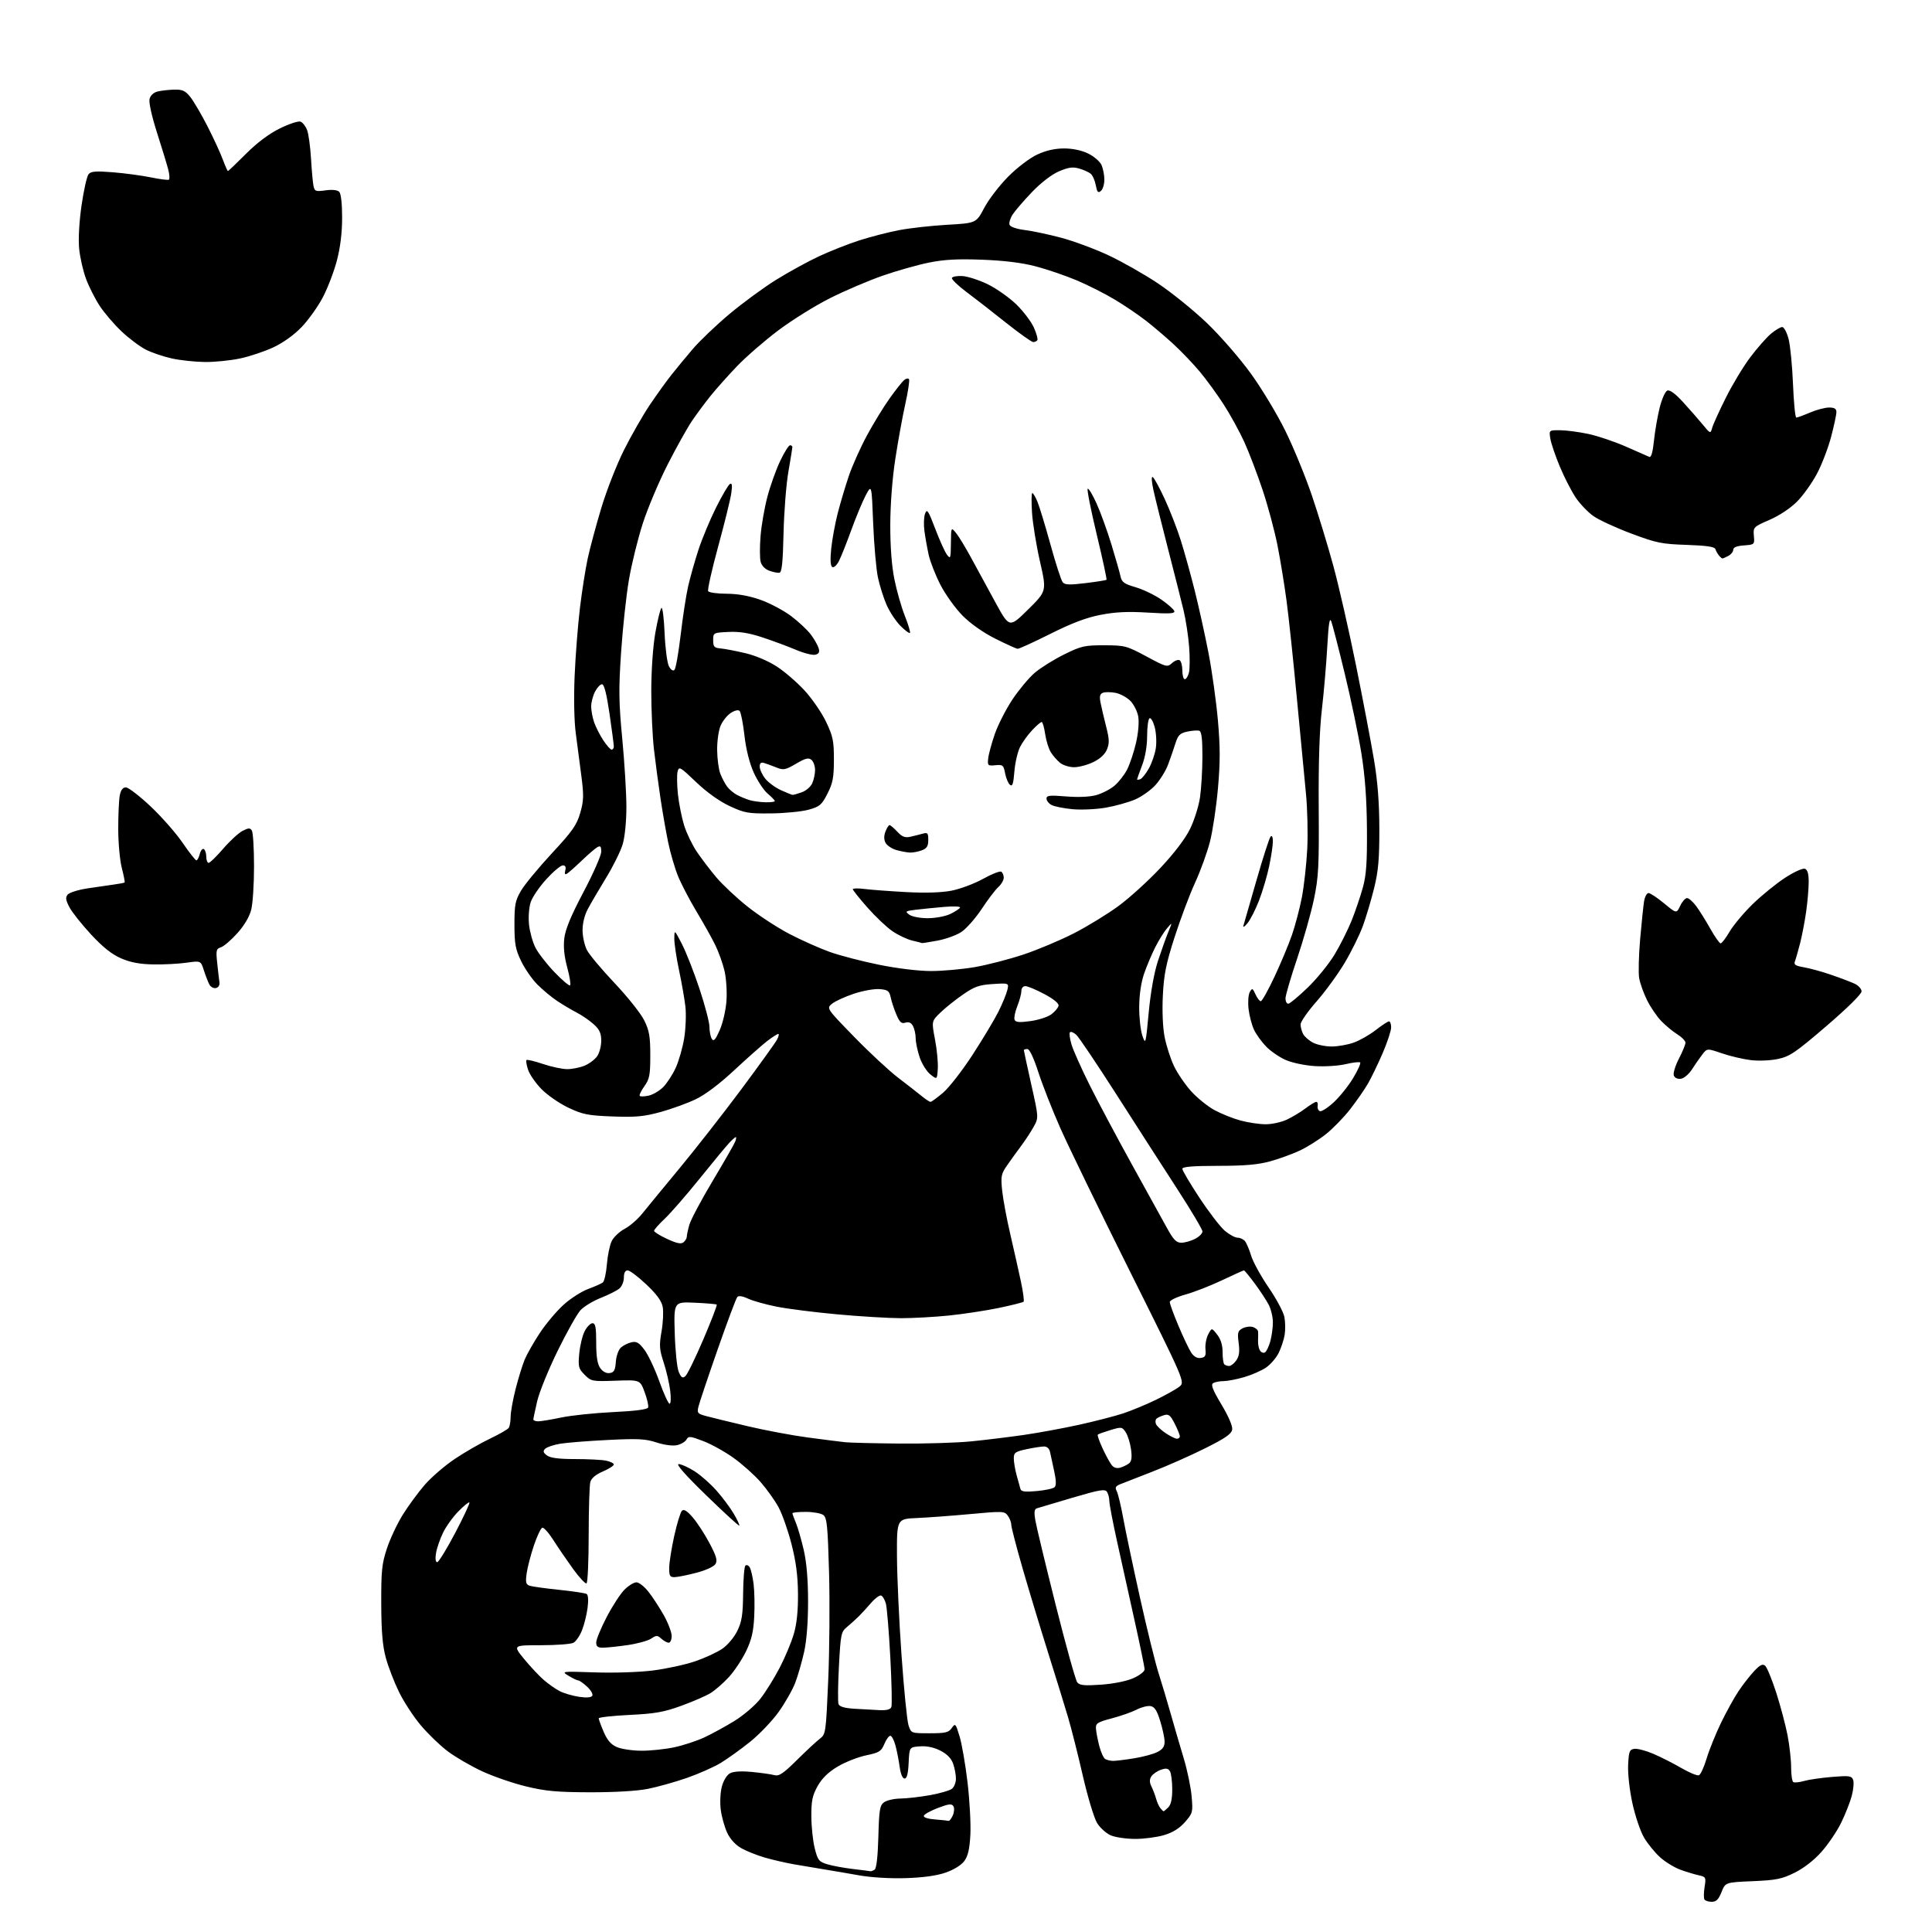 <?xml version="1.0" encoding="UTF-8" standalone="no"?>
<svg 
  version="1.1" 
  xmlns="http://www.w3.org/2000/svg" 
  xmlns:xlink="http://www.w3.org/1999/xlink" 
  xmlns:svg="http://www.w3.org/2000/svg"
  xmlns:rdf="http://www.w3.org/1999/02/22-rdf-syntax-ns#"
  xmlns:cc="http://creativecommons.org/ns#"
  xmlns:dc="http://purl.org/dc/elements/1.1/"
  viewBox="0 0 768 768"
  width="768"
  height="768"
>
<style>svg {background-color: white; }</style>"
<path stroke="none" fill="black" fill-rule="evenodd" d="M680.45,756.00C679.17,756.00 677.86,755.58 677.54,755.06C677.22,754.54 677.25,752.32 677.60,750.11C678.21,746.30 678.09,746.07 675.37,745.48C673.79,745.14 670.52,744.15 668.10,743.29C665.67,742.42 661.99,740.18 659.90,738.29C657.82,736.41 654.94,732.87 653.51,730.43C652.08,727.99 650.01,721.87 648.91,716.83C647.77,711.59 647.04,705.08 647.21,701.59C647.47,696.21 647.75,695.46 649.68,695.19C650.87,695.02 654.25,695.90 657.18,697.15C660.10,698.39 665.11,700.93 668.31,702.79C671.51,704.65 674.67,705.96 675.34,705.70C676.00,705.44 677.39,702.45 678.40,699.05C679.42,695.65 682.00,689.27 684.12,684.87C686.25,680.48 689.40,674.77 691.14,672.19C692.87,669.61 695.65,666.05 697.32,664.27C699.63,661.82 700.66,661.31 701.66,662.14C702.39,662.74 704.37,667.56 706.08,672.86C707.78,678.16 709.81,685.80 710.59,689.84C711.36,693.87 712.00,699.58 712.00,702.53C712.00,705.47 712.39,708.12 712.86,708.41C713.33,708.70 715.23,708.51 717.09,707.98C718.94,707.44 723.94,706.72 728.21,706.36C735.09,705.79 736.03,705.92 736.64,707.51C737.02,708.50 736.78,711.38 736.10,713.90C735.43,716.43 733.51,721.27 731.85,724.65C730.19,728.03 726.67,733.22 724.03,736.18C721.05,739.52 717.00,742.66 713.36,744.45C708.29,746.95 706.05,747.40 696.69,747.80C685.88,748.26 685.88,748.26 684.33,752.13C683.15,755.07 682.23,756.00 680.45,756.00zM360.00,746.59C353.81,746.78 346.21,746.32 341.50,745.48C337.10,744.70 330.80,743.62 327.50,743.09C324.20,742.55 318.85,741.65 315.61,741.09C312.36,740.52 307.19,739.33 304.11,738.44C301.02,737.55 296.81,735.88 294.75,734.73C292.38,733.40 290.29,731.13 289.08,728.57C288.03,726.33 286.87,722.20 286.51,719.39C286.14,716.50 286.33,712.48 286.96,710.15C287.60,707.76 288.96,705.55 290.21,704.89C291.58,704.16 294.71,703.97 298.92,704.38C302.54,704.73 306.54,705.29 307.80,705.64C309.68,706.15 311.32,705.06 316.80,699.63C320.49,695.98 324.58,692.17 325.90,691.17C328.25,689.38 328.32,688.84 329.23,667.92C329.74,656.14 329.89,636.83 329.56,625.00C329.04,606.55 328.72,603.32 327.29,602.25C326.37,601.56 323.23,601.00 320.31,601.00C317.39,601.00 315.00,601.24 315.00,601.53C315.00,601.82 315.62,603.56 316.39,605.38C317.15,607.20 318.54,612.03 319.49,616.10C320.63,621.04 321.21,627.81 321.22,636.50C321.23,644.76 320.66,652.11 319.66,656.64C318.78,660.57 317.20,666.08 316.14,668.87C315.08,671.66 312.12,676.88 309.56,680.47C307.00,684.06 301.89,689.41 298.20,692.38C294.52,695.34 289.25,699.12 286.50,700.79C283.75,702.45 277.68,705.14 273.00,706.77C268.32,708.39 261.35,710.35 257.50,711.11C253.21,711.96 244.30,712.48 234.50,712.46C221.27,712.42 216.85,712.01 209.00,710.10C203.78,708.83 195.90,706.10 191.50,704.04C187.10,701.99 181.03,698.45 178.00,696.18C174.97,693.91 170.15,689.26 167.29,685.86C164.42,682.46 160.51,676.49 158.61,672.59C156.70,668.69 154.34,662.58 153.37,659.00C152.07,654.20 151.59,648.57 151.55,637.50C151.51,624.39 151.79,621.62 153.82,615.50C155.10,611.65 157.92,605.65 160.09,602.16C162.26,598.67 166.17,593.35 168.77,590.32C171.37,587.30 176.77,582.64 180.78,579.95C184.78,577.27 191.08,573.64 194.78,571.89C198.47,570.13 201.83,568.20 202.23,567.60C202.64,566.99 202.98,565.00 202.98,563.17C202.99,561.33 203.89,556.35 204.97,552.10C206.06,547.85 207.68,542.60 208.58,540.43C209.48,538.27 212.20,533.49 214.64,529.81C217.08,526.13 221.32,521.10 224.07,518.63C226.81,516.16 231.18,513.36 233.78,512.40C236.38,511.44 239.00,510.28 239.61,509.82C240.23,509.36 240.96,506.13 241.24,502.64C241.52,499.16 242.37,495.00 243.14,493.40C243.90,491.81 246.21,489.60 248.28,488.50C250.35,487.40 253.48,484.70 255.24,482.50C257.00,480.30 263.67,472.20 270.05,464.50C276.43,456.80 287.52,442.62 294.69,433.00C301.85,423.38 308.24,414.49 308.89,413.25C309.54,412.01 309.76,411.00 309.38,411.00C309.00,411.00 307.07,412.23 305.09,413.74C303.12,415.24 297.24,420.44 292.03,425.29C286.02,430.89 280.36,435.16 276.52,436.99C273.19,438.58 266.90,440.86 262.53,442.06C255.93,443.86 252.70,444.16 243.50,443.81C233.73,443.44 231.67,443.03 225.96,440.34C222.41,438.66 217.60,435.34 215.27,432.96C212.94,430.59 210.53,427.12 209.92,425.25C209.30,423.39 209.02,421.65 209.28,421.38C209.55,421.12 212.50,421.82 215.85,422.95C219.20,424.08 223.54,425.00 225.50,425.00C227.46,425.00 230.57,424.37 232.40,423.61C234.24,422.84 236.47,421.16 237.37,419.88C238.27,418.60 239.00,415.83 239.00,413.72C239.00,410.75 238.34,409.28 236.05,407.19C234.42,405.71 231.39,403.62 229.30,402.54C227.21,401.46 223.68,399.36 221.45,397.88C219.23,396.40 215.69,393.45 213.59,391.34C211.49,389.23 208.58,385.02 207.13,382.00C204.89,377.32 204.50,375.16 204.50,367.50C204.50,359.55 204.81,357.98 207.16,354.00C208.63,351.52 214.14,344.86 219.40,339.18C227.50,330.46 229.24,327.99 230.63,323.22C232.04,318.36 232.11,316.30 231.11,308.53C230.48,303.57 229.47,295.90 228.88,291.50C228.24,286.76 228.05,277.52 228.42,268.80C228.76,260.72 229.71,248.57 230.52,241.80C231.33,235.04 232.73,226.14 233.62,222.02C234.51,217.91 236.93,208.89 239.01,201.98C241.08,195.07 245.13,184.71 248.01,178.96C250.89,173.21 255.47,165.20 258.17,161.16C260.88,157.13 264.77,151.70 266.83,149.10C268.89,146.49 272.80,141.76 275.53,138.57C278.27,135.39 284.77,129.19 290.00,124.80C295.23,120.42 303.55,114.32 308.50,111.24C313.45,108.17 321.10,103.97 325.50,101.91C329.90,99.85 337.12,97.00 341.55,95.57C345.97,94.15 353.10,92.31 357.39,91.49C361.68,90.67 370.33,89.70 376.62,89.35C388.05,88.69 388.05,88.69 391.27,82.60C393.05,79.24 397.34,73.66 400.80,70.18C404.37,66.60 409.35,62.81 412.30,61.44C415.78,59.82 419.30,59.02 422.93,59.01C426.36,59.00 429.91,59.75 432.53,61.01C434.82,62.12 437.21,64.17 437.85,65.56C438.48,66.95 439.00,69.59 439.00,71.42C439.00,73.26 438.38,75.27 437.62,75.90C436.50,76.83 436.11,76.40 435.59,73.63C435.24,71.74 434.33,69.69 433.57,69.06C432.81,68.43 430.74,67.50 428.96,66.99C426.43,66.26 424.69,66.51 420.93,68.12C418.02,69.38 413.82,72.61 410.24,76.34C407.00,79.73 403.55,83.73 402.56,85.24C401.58,86.75 401.02,88.61 401.31,89.37C401.62,90.18 404.13,91.04 407.42,91.45C410.49,91.83 417.02,93.22 421.94,94.54C426.86,95.85 435.26,98.98 440.62,101.48C445.97,103.98 454.80,108.99 460.24,112.61C465.67,116.23 474.43,123.31 479.69,128.33C485.02,133.43 492.79,142.36 497.23,148.49C501.62,154.55 507.84,164.90 511.06,171.50C514.29,178.10 518.99,189.57 521.51,197.00C524.03,204.43 527.87,217.03 530.04,225.00C532.21,232.97 536.26,250.75 539.04,264.50C541.81,278.25 545.03,295.12 546.18,302.00C547.65,310.72 548.29,319.04 548.31,329.50C548.33,341.43 547.91,346.24 546.25,353.00C545.09,357.68 543.09,364.43 541.79,368.01C540.49,371.59 537.23,378.20 534.55,382.71C531.87,387.22 526.82,394.15 523.34,398.11C519.85,402.07 517.00,406.17 517.00,407.22C517.00,408.27 517.46,410.00 518.03,411.06C518.60,412.11 520.37,413.66 521.98,414.49C523.59,415.32 526.89,416.00 529.32,416.00C531.76,416.00 535.70,415.31 538.08,414.47C540.47,413.63 544.42,411.38 546.87,409.47C549.32,407.56 551.70,406.00 552.16,406.00C552.62,406.00 553.00,407.09 553.00,408.41C553.00,409.74 551.48,414.35 549.62,418.66C547.76,422.97 545.14,428.39 543.81,430.70C542.48,433.02 539.30,437.60 536.75,440.89C534.19,444.18 529.83,448.67 527.05,450.86C524.28,453.06 519.65,455.97 516.76,457.33C513.86,458.70 508.57,460.63 505.00,461.62C500.15,462.97 494.89,463.43 484.25,463.44C474.01,463.46 470.00,463.79 470.00,464.63C470.00,465.28 473.07,470.47 476.83,476.17C480.59,481.87 485.12,487.77 486.91,489.27C488.69,490.77 490.96,492.00 491.95,492.00C492.94,492.00 494.26,492.61 494.88,493.36C495.50,494.11 496.61,496.71 497.35,499.15C498.08,501.60 501.21,507.28 504.29,511.79C507.38,516.29 510.21,521.59 510.57,523.55C510.94,525.51 510.99,528.69 510.67,530.62C510.36,532.55 509.29,535.78 508.30,537.80C507.31,539.82 505.00,542.47 503.18,543.69C501.35,544.91 497.45,546.60 494.52,547.45C491.59,548.30 487.91,549.01 486.35,549.02C484.78,549.02 482.92,549.40 482.22,549.84C481.26,550.45 482.09,552.55 485.54,558.31C488.30,562.90 490.02,566.87 489.82,568.23C489.57,570.00 487.20,571.65 479.00,575.75C473.23,578.64 463.77,582.82 458.00,585.04C452.23,587.27 446.48,589.51 445.23,590.03C443.45,590.77 443.17,591.35 443.91,592.74C444.43,593.71 445.60,598.55 446.50,603.50C447.40,608.45 450.39,622.62 453.14,635.00C455.89,647.38 459.21,660.88 460.52,665.00C461.84,669.12 464.05,676.55 465.45,681.50C466.85,686.45 469.15,694.33 470.56,699.00C471.97,703.67 473.38,710.46 473.69,714.07C474.24,720.40 474.14,720.77 471.04,724.31C468.84,726.81 466.19,728.46 462.72,729.49C459.93,730.32 454.78,731.00 451.29,731.00C447.79,731.00 443.44,730.38 441.62,729.61C439.80,728.85 437.33,726.65 436.13,724.71C434.93,722.77 432.38,714.34 430.44,705.89C428.51,697.48 425.86,686.97 424.54,682.55C423.23,678.12 419.68,666.62 416.65,657.00C413.62,647.38 409.08,632.39 406.57,623.70C404.06,615.02 402.00,607.12 402.00,606.15C402.00,605.18 401.38,603.53 400.62,602.50C399.31,600.70 398.60,600.67 385.87,601.85C378.52,602.53 368.90,603.25 364.50,603.44C356.50,603.78 356.50,603.78 356.56,618.64C356.60,626.81 357.41,644.52 358.37,658.00C359.32,671.48 360.56,683.96 361.13,685.75C362.16,689.00 362.16,689.00 369.52,689.00C375.85,689.00 377.09,688.71 378.34,686.92C379.74,684.93 379.88,685.08 381.43,690.17C382.33,693.10 383.76,701.35 384.61,708.50C385.45,715.65 385.96,725.01 385.74,729.29C385.43,735.04 384.80,737.80 383.33,739.79C382.13,741.42 379.17,743.25 375.92,744.38C372.33,745.63 366.96,746.37 360.00,746.59zM346.00,743.84C346.27,743.91 347.02,743.64 347.66,743.23C348.41,742.76 348.94,738.09 349.16,730.16C349.46,719.34 349.74,717.66 351.44,716.42C352.51,715.64 355.43,714.98 357.94,714.95C360.45,714.92 365.74,714.31 369.71,713.60C373.67,712.89 377.61,711.74 378.46,711.03C379.31,710.33 380.00,708.53 380.00,707.03C380.00,705.53 379.50,702.87 378.89,701.11C378.14,698.97 376.48,697.27 373.82,695.91C371.24,694.59 368.41,694.00 365.68,694.20C361.50,694.50 361.50,694.50 361.20,700.75C361.00,705.10 360.50,707.00 359.59,707.00C358.78,707.00 358.03,705.21 357.63,702.35C357.28,699.80 356.53,695.97 355.96,693.85C355.39,691.73 354.47,690.00 353.91,690.00C353.35,690.00 352.28,691.48 351.53,693.28C350.31,696.20 349.50,696.70 344.29,697.78C341.07,698.45 335.98,700.45 332.98,702.24C329.22,704.49 326.76,706.89 325.02,710.00C322.94,713.71 322.50,715.82 322.52,722.00C322.54,726.12 323.14,731.85 323.87,734.73C325.06,739.46 325.53,740.06 328.84,741.07C330.86,741.68 335.43,742.53 339.00,742.95C342.57,743.37 345.73,743.77 346.00,743.84zM377.09,723.82C377.41,723.92 378.16,722.95 378.75,721.66C379.33,720.37 379.44,718.72 378.99,717.99C378.33,716.92 377.17,717.05 372.89,718.67C369.98,719.78 367.44,721.18 367.24,721.78C367.02,722.45 368.76,723.03 371.69,723.26C374.33,723.47 376.77,723.72 377.09,723.82zM462.55,720.00C462.72,720.00 463.56,719.29 464.43,718.43C465.49,717.36 466.00,715.02 465.98,711.18C465.98,708.06 465.55,704.84 465.04,704.04C464.33,702.92 463.48,702.80 461.41,703.54C459.92,704.07 458.23,705.26 457.65,706.18C456.90,707.38 456.92,708.54 457.73,710.18C458.36,711.46 459.18,713.62 459.56,715.00C459.94,716.38 460.69,718.06 461.24,718.75C461.79,719.44 462.38,720.00 462.55,720.00zM442.50,699.98C443.60,699.98 447.37,699.52 450.88,698.95C454.39,698.38 458.56,697.25 460.13,696.43C462.26,695.33 462.98,694.24 462.94,692.22C462.91,690.73 462.10,687.02 461.16,684.00C459.85,679.81 458.92,678.43 457.29,678.19C456.10,678.02 453.64,678.66 451.82,679.61C449.99,680.56 445.57,682.12 442.00,683.06C436.23,684.59 435.52,685.04 435.66,687.14C435.74,688.44 436.33,691.51 436.96,693.98C437.59,696.44 438.65,698.79 439.31,699.21C439.96,699.63 441.40,699.97 442.50,699.98zM255.00,695.94C258.57,695.96 264.43,695.34 268.00,694.58C271.57,693.82 276.98,692.05 280.00,690.64C283.02,689.23 288.43,686.27 292.00,684.07C295.57,681.87 300.19,677.92 302.25,675.29C304.32,672.65 307.77,667.12 309.91,663.00C312.06,658.88 314.60,652.80 315.56,649.50C316.74,645.44 317.27,640.27 317.21,633.50C317.15,626.31 316.42,620.75 314.62,613.73C313.24,608.36 310.92,601.79 309.47,599.12C308.02,596.45 304.80,591.95 302.33,589.12C299.85,586.29 295.01,581.97 291.57,579.52C288.14,577.06 282.73,574.06 279.55,572.85C274.35,570.86 273.69,570.80 272.88,572.24C272.39,573.12 270.69,574.13 269.10,574.48C267.40,574.85 264.08,574.41 261.00,573.41C256.59,571.96 253.60,571.81 241.64,572.41C233.86,572.79 225.34,573.47 222.70,573.90C220.06,574.34 217.36,575.25 216.70,575.92C215.76,576.87 215.93,577.45 217.44,578.57C218.79,579.57 222.16,580.00 228.57,580.00C233.62,580.00 239.16,580.28 240.88,580.62C242.59,580.97 244.00,581.66 244.00,582.16C244.00,582.66 242.04,583.91 239.64,584.94C236.78,586.16 235.07,587.62 234.66,589.15C234.31,590.44 234.02,599.91 234.01,610.19C234.01,620.47 233.62,629.11 233.16,629.40C232.70,629.68 230.30,627.12 227.83,623.71C225.36,620.29 221.83,615.13 219.99,612.23C218.14,609.33 216.15,607.11 215.57,607.29C214.98,607.47 213.47,610.66 212.22,614.38C210.97,618.10 209.68,623.09 209.35,625.46C208.85,629.11 209.05,629.88 210.63,630.38C211.66,630.70 216.93,631.43 222.35,631.99C227.77,632.55 232.66,633.29 233.21,633.63C233.82,634.01 233.96,636.22 233.56,639.23C233.20,641.96 232.20,645.97 231.33,648.13C230.47,650.29 228.94,652.50 227.95,653.03C226.95,653.56 221.13,654.00 215.01,654.00C203.89,654.00 203.89,654.00 208.27,659.38C210.68,662.33 214.19,666.10 216.08,667.74C217.96,669.38 220.86,671.42 222.51,672.26C224.17,673.11 227.60,674.12 230.14,674.50C233.12,674.95 235.00,674.80 235.44,674.10C235.81,673.50 234.90,671.88 233.41,670.50C231.92,669.13 230.33,668.00 229.88,668.00C229.42,668.00 227.70,667.18 226.04,666.17C223.06,664.36 223.12,664.35 236.48,664.80C244.05,665.06 254.10,664.73 259.52,664.05C264.80,663.38 272.34,661.75 276.28,660.41C280.21,659.07 285.12,656.80 287.18,655.37C289.28,653.92 291.89,650.79 293.11,648.26C294.90,644.58 295.32,641.86 295.40,633.46C295.45,627.80 295.86,622.80 296.30,622.36C296.75,621.92 297.52,622.22 298.01,623.02C298.51,623.82 299.21,626.82 299.57,629.69C299.92,632.55 300.04,638.40 299.81,642.70C299.51,648.68 298.74,651.89 296.54,656.46C294.95,659.73 291.88,664.34 289.71,666.70C287.54,669.06 284.28,671.90 282.48,673.01C280.68,674.13 275.44,676.40 270.85,678.07C263.91,680.60 260.44,681.21 250.25,681.71C243.51,682.04 238.00,682.65 238.00,683.07C238.00,683.49 238.89,685.91 239.98,688.46C241.41,691.79 242.88,693.48 245.23,694.50C247.03,695.28 251.43,695.93 255.00,695.94zM349.64,679.81C352.47,679.94 353.96,679.54 354.34,678.56C354.64,677.76 354.45,668.84 353.91,658.73C353.36,648.62 352.58,639.06 352.16,637.49C351.73,635.92 350.88,634.46 350.26,634.25C349.64,634.05 347.86,635.34 346.31,637.14C344.77,638.93 342.58,641.32 341.45,642.45C340.32,643.58 338.23,645.47 336.80,646.65C334.33,648.70 334.18,649.41 333.49,662.37C333.09,669.83 333.02,676.60 333.33,677.42C333.72,678.42 335.75,679.01 339.70,679.26C342.89,679.46 347.36,679.71 349.64,679.81zM437.73,669.68C442.64,669.33 447.82,668.29 450.49,667.11C452.97,666.01 455.00,664.45 455.00,663.63C455.00,662.81 453.22,654.13 451.04,644.32C448.86,634.52 445.71,620.29 444.04,612.71C442.37,605.13 440.99,597.93 440.98,596.71C440.98,595.49 440.56,593.85 440.05,593.05C439.27,591.82 437.19,592.17 426.32,595.37C419.27,597.45 412.90,599.34 412.16,599.58C411.17,599.90 411.01,601.09 411.54,604.25C411.93,606.59 415.57,621.73 419.63,637.90C423.69,654.07 427.56,667.97 428.24,668.78C429.22,669.97 431.13,670.15 437.73,669.68zM239.75,654.98C237.62,655.00 237.00,654.53 237.00,652.90C237.00,651.75 238.87,647.22 241.15,642.83C243.43,638.44 246.62,633.54 248.23,631.93C249.84,630.32 251.98,629.00 252.99,629.00C254.00,629.00 256.16,630.69 257.78,632.75C259.40,634.81 262.14,639.01 263.87,642.08C265.59,645.15 267.00,648.86 267.00,650.33C267.00,651.80 266.47,653.00 265.83,653.00C265.18,653.00 263.87,652.29 262.91,651.42C261.33,649.99 260.94,649.99 258.80,651.40C257.50,652.25 253.30,653.40 249.47,653.95C245.63,654.51 241.26,654.97 239.75,654.98zM268.25,626.93C266.30,626.99 266.00,626.50 266.02,623.25C266.03,621.19 266.93,615.47 268.02,610.55C269.11,605.63 270.49,601.13 271.08,600.55C271.85,599.81 273.10,600.57 275.33,603.14C277.08,605.14 280.07,609.74 282.00,613.36C284.79,618.61 285.28,620.31 284.41,621.73C283.79,622.73 280.55,624.23 276.91,625.18C273.38,626.11 269.49,626.89 268.25,626.93zM173.79,621.00C174.36,621.00 177.58,615.76 180.95,609.36C184.31,602.96 186.85,597.51 186.59,597.26C186.33,597.00 184.36,598.59 182.20,600.80C180.04,603.00 177.29,606.83 176.09,609.32C174.89,611.80 173.64,615.45 173.32,617.42C172.96,619.62 173.14,621.00 173.79,621.00zM293.87,606.45C293.67,606.65 287.75,601.23 280.73,594.40C272.46,586.38 268.60,582.00 269.78,582.00C270.79,582.00 273.62,583.27 276.07,584.83C278.52,586.38 282.48,589.87 284.86,592.58C287.25,595.29 290.34,599.43 291.72,601.80C293.11,604.16 294.08,606.25 293.87,606.45zM412.14,592.72C415.49,592.42 418.68,591.72 419.23,591.17C419.91,590.49 419.85,588.40 419.06,584.83C418.41,581.90 417.68,578.49 417.42,577.25C417.14,575.85 416.23,575.00 415.03,575.00C413.97,575.00 410.83,575.49 408.05,576.08C403.59,577.04 403.00,577.46 403.00,579.72C403.00,581.12 403.50,584.12 404.11,586.38C404.73,588.65 405.41,591.12 405.64,591.89C405.95,592.95 407.45,593.15 412.14,592.72zM445.39,583.40C446.55,583.05 448.11,582.27 448.86,581.67C449.82,580.89 450.04,579.28 449.60,576.10C449.26,573.64 448.32,570.61 447.50,569.36C446.07,567.18 445.84,567.14 441.41,568.48C438.88,569.24 436.61,570.05 436.38,570.29C436.15,570.52 437.02,573.01 438.32,575.81C439.62,578.62 441.27,581.62 441.98,582.48C442.81,583.48 444.05,583.81 445.39,583.40zM357.64,573.84C367.62,573.93 380.45,573.53 386.14,572.96C391.84,572.39 401.23,571.24 407.00,570.41C412.77,569.57 422.68,567.75 429.00,566.36C435.32,564.96 443.20,562.93 446.50,561.84C449.80,560.74 455.65,558.32 459.50,556.45C463.35,554.57 467.54,552.23 468.80,551.23C471.11,549.41 471.11,549.41 449.17,505.40C437.10,481.20 424.65,455.57 421.50,448.45C418.34,441.33 414.42,431.34 412.77,426.25C410.90,420.47 409.25,417.00 408.39,417.00C407.62,417.00 407.00,417.21 407.00,417.47C407.00,417.73 408.33,423.86 409.95,431.11C412.90,444.28 412.90,444.28 410.91,447.89C409.82,449.87 407.58,453.30 405.93,455.50C404.28,457.70 401.76,461.19 400.33,463.26C397.97,466.66 397.79,467.60 398.37,473.26C398.73,476.69 400.17,484.45 401.58,490.50C402.98,496.55 404.87,504.96 405.78,509.20C406.69,513.43 407.19,517.15 406.89,517.45C406.58,517.75 402.10,518.87 396.92,519.95C391.74,521.02 382.84,522.37 377.14,522.95C371.45,523.53 362.90,524.00 358.14,524.00C353.39,523.99 342.07,523.32 333.00,522.49C323.93,521.67 312.93,520.27 308.57,519.39C304.21,518.51 299.14,517.08 297.31,516.21C295.25,515.23 293.64,514.98 293.10,515.56C292.62,516.08 289.09,525.50 285.25,536.50C281.41,547.50 277.98,557.72 277.63,559.21C277.04,561.68 277.31,562.01 280.74,562.92C282.81,563.47 290.15,565.27 297.05,566.90C303.96,568.54 314.76,570.57 321.05,571.41C327.35,572.25 334.07,573.11 336.00,573.31C337.93,573.51 347.66,573.75 357.64,573.84zM467.75,571.91C468.44,571.96 469.00,571.53 469.00,570.96C469.00,570.39 468.08,568.11 466.95,565.91C465.24,562.55 464.55,562.00 462.70,562.56C461.49,562.93 460.15,563.55 459.72,563.95C459.29,564.34 459.20,565.30 459.52,566.08C459.84,566.86 461.54,568.47 463.30,569.66C465.06,570.84 467.06,571.85 467.75,571.91zM213.93,565.00C215.00,565.00 219.11,564.32 223.07,563.49C227.02,562.65 236.32,561.68 243.72,561.33C252.58,560.90 257.34,560.28 257.64,559.51C257.88,558.86 257.27,556.12 256.26,553.42C254.44,548.50 254.44,548.50 244.77,548.85C235.40,549.18 235.02,549.11 232.42,546.51C229.97,544.06 229.78,543.33 230.26,538.08C230.55,534.91 231.52,530.90 232.42,529.16C233.32,527.42 234.71,526.00 235.53,526.00C236.70,526.00 237.00,527.59 237.00,533.78C237.00,539.28 237.47,542.22 238.60,543.83C239.60,545.26 241.00,546.00 242.35,545.81C244.09,545.56 244.56,544.72 244.80,541.36C244.97,539.06 245.86,536.53 246.80,535.69C247.74,534.84 249.62,533.90 251.00,533.58C253.03,533.12 254.01,533.68 256.20,536.61C257.69,538.59 260.34,544.21 262.09,549.10C263.84,554.00 265.68,558.00 266.17,558.00C266.67,558.00 266.78,555.67 266.41,552.75C266.05,549.86 264.88,544.83 263.81,541.57C262.11,536.40 262.00,534.83 262.97,529.28C263.58,525.78 263.79,521.39 263.44,519.53C262.99,517.15 261.06,514.50 256.91,510.58C253.67,507.51 250.33,505.00 249.51,505.00C248.52,505.00 248.00,505.98 248.00,507.85C248.00,509.41 247.21,511.36 246.25,512.18C245.29,513.01 241.97,514.68 238.87,515.91C235.78,517.13 232.13,519.34 230.76,520.82C229.39,522.29 225.30,529.58 221.66,537.00C218.03,544.42 214.37,553.42 213.54,557.00C212.71,560.58 212.02,563.84 212.01,564.25C212.01,564.66 212.87,565.00 213.93,565.00zM272.43,547.06C273.20,546.42 276.41,539.85 279.58,532.45C282.74,525.05 285.14,518.82 284.92,518.60C284.69,518.39 280.75,518.05 276.18,517.85C267.85,517.48 267.85,517.48 268.22,529.99C268.42,536.87 269.14,543.79 269.81,545.36C270.79,547.65 271.31,547.99 272.43,547.06zM488.61,543.00C489.31,543.00 490.59,542.00 491.45,540.77C492.59,539.14 492.84,537.28 492.39,533.87C491.84,529.76 492.03,529.05 493.92,528.04C495.11,527.41 496.96,527.17 498.04,527.51C499.12,527.85 500.05,528.67 500.11,529.32C500.16,529.97 500.16,531.62 500.09,533.00C500.03,534.38 500.38,536.12 500.88,536.88C501.37,537.64 502.26,537.96 502.85,537.59C503.44,537.23 504.39,535.26 504.96,533.21C505.52,531.17 505.99,527.79 505.99,525.70C506.00,523.61 505.26,520.46 504.35,518.70C503.44,516.94 500.95,513.14 498.81,510.25C496.68,507.36 494.73,505.00 494.49,505.00C494.24,505.00 490.32,506.77 485.77,508.93C481.22,511.09 474.69,513.64 471.25,514.59C467.81,515.55 465.00,516.89 465.00,517.58C465.00,518.28 466.55,522.52 468.45,527.02C470.34,531.51 472.62,536.30 473.51,537.66C474.58,539.28 475.87,540.02 477.31,539.81C479.12,539.55 479.45,538.95 479.19,536.30C479.02,534.54 479.51,531.90 480.28,530.43C481.68,527.77 481.68,527.77 483.84,530.52C485.27,532.35 486.00,534.68 486.00,537.47C486.00,539.78 486.30,541.97 486.67,542.33C487.03,542.70 487.91,543.00 488.61,543.00zM271.70,493.83C272.42,493.24 273.00,492.25 273.01,491.63C273.01,491.01 273.46,488.87 274.02,486.89C274.57,484.90 278.76,477.02 283.32,469.39C287.89,461.75 291.92,454.71 292.28,453.75C292.64,452.79 292.74,452.00 292.51,452.00C292.27,452.00 291.12,453.01 289.94,454.25C288.77,455.49 283.46,461.88 278.16,468.47C272.86,475.05 266.60,482.24 264.26,484.44C261.92,486.65 260.00,488.82 260.00,489.27C260.00,489.72 262.34,491.18 265.20,492.50C269.03,494.27 270.75,494.63 271.70,493.83zM469.60,494.00C470.97,494.00 473.43,493.31 475.05,492.47C476.67,491.64 478.00,490.31 478.00,489.53C478.00,488.75 473.53,481.22 468.08,472.81C462.62,464.39 451.75,447.50 443.93,435.27C436.11,423.05 428.87,412.29 427.85,411.36C426.83,410.44 425.69,409.97 425.33,410.33C424.97,410.69 425.25,412.90 425.95,415.23C426.65,417.56 429.92,424.88 433.23,431.49C436.53,438.09 443.96,452.05 449.73,462.50C455.51,472.95 461.78,484.31 463.67,487.75C466.46,492.84 467.56,494.00 469.60,494.00zM503.00,446.91C505.48,446.94 509.30,446.11 511.50,445.09C513.70,444.06 517.05,442.04 518.94,440.61C520.84,439.17 522.77,438.00 523.24,438.00C523.71,438.00 523.96,438.74 523.79,439.65C523.63,440.55 524.04,441.48 524.70,441.71C525.36,441.94 527.84,440.34 530.20,438.16C532.57,435.97 536.03,431.65 537.89,428.56C539.75,425.47 541.01,422.68 540.69,422.36C540.37,422.04 537.79,422.33 534.95,423.01C532.08,423.70 526.62,424.04 522.65,423.79C518.60,423.53 513.55,422.45 511.00,421.32C508.52,420.21 505.06,417.83 503.30,416.01C501.53,414.20 499.38,411.20 498.50,409.36C497.62,407.51 496.65,403.81 496.33,401.13C496.01,398.44 496.22,395.43 496.79,394.40C497.76,392.68 497.93,392.75 499.08,395.27C499.76,396.77 500.71,398.00 501.19,398.00C501.67,398.00 504.12,393.61 506.64,388.25C509.15,382.89 512.28,375.40 513.59,371.61C514.90,367.82 516.67,361.07 517.53,356.61C518.38,352.15 519.33,343.55 519.65,337.50C519.96,331.45 519.73,321.55 519.14,315.50C518.55,309.45 516.92,292.35 515.52,277.50C514.13,262.65 512.29,245.32 511.45,239.00C510.61,232.68 509.00,222.78 507.86,217.00C506.73,211.22 504.07,201.28 501.95,194.91C499.83,188.54 496.53,179.89 494.63,175.70C492.72,171.52 489.03,164.81 486.44,160.79C483.85,156.78 479.60,150.94 477.00,147.82C474.40,144.70 469.69,139.77 466.55,136.87C463.41,133.97 458.45,129.75 455.54,127.49C452.63,125.23 447.10,121.47 443.24,119.15C439.39,116.82 432.55,113.36 428.05,111.46C423.54,109.56 416.17,107.04 411.68,105.87C406.21,104.44 399.16,103.57 390.42,103.24C380.61,102.87 375.30,103.16 369.19,104.40C364.71,105.31 356.47,107.64 350.87,109.59C345.28,111.54 335.90,115.54 330.04,118.48C324.17,121.42 314.90,127.19 309.43,131.30C303.97,135.40 296.54,141.85 292.92,145.63C289.31,149.41 284.55,154.75 282.35,157.50C280.14,160.25 276.86,164.69 275.04,167.37C273.23,170.04 268.90,177.80 265.42,184.61C261.95,191.42 257.49,201.97 255.52,208.07C253.55,214.16 251.08,224.21 250.02,230.40C248.96,236.58 247.56,249.49 246.91,259.07C245.90,273.98 245.96,278.99 247.36,293.68C248.26,303.12 249.00,315.31 249.00,320.75C249.00,326.58 248.39,332.69 247.52,335.63C246.70,338.38 243.71,344.42 240.86,349.06C238.02,353.70 234.75,359.30 233.59,361.50C232.31,363.96 231.53,367.24 231.58,370.00C231.62,372.48 232.42,375.96 233.36,377.75C234.29,379.54 239.25,385.44 244.37,390.86C249.49,396.28 254.77,402.92 256.09,405.61C258.10,409.68 258.50,412.01 258.50,419.50C258.50,427.36 258.20,428.92 256.14,431.81C254.84,433.63 254.02,435.36 254.32,435.65C254.62,435.95 256.21,435.89 257.86,435.53C259.50,435.17 262.08,433.66 263.58,432.19C265.07,430.71 267.33,427.25 268.60,424.50C269.86,421.75 271.39,416.38 272.00,412.56C272.60,408.75 272.81,403.13 272.45,400.06C272.10,397.00 270.95,390.47 269.90,385.55C268.86,380.62 268.02,375.00 268.05,373.05C268.10,369.50 268.10,369.50 271.08,375.28C272.72,378.46 275.85,386.42 278.03,392.98C280.21,399.53 282.01,406.37 282.02,408.19C282.02,410.01 282.45,412.17 282.97,412.98C283.70,414.13 284.40,413.35 286.10,409.50C287.32,406.74 288.51,401.58 288.78,397.88C289.04,394.19 288.69,388.83 287.99,385.86C287.29,382.91 285.61,378.25 284.25,375.50C282.89,372.75 279.54,366.78 276.81,362.24C274.08,357.69 270.80,351.39 269.51,348.23C268.23,345.07 266.48,339.08 265.62,334.91C264.76,330.75 263.38,322.88 262.56,317.42C261.74,311.96 260.58,303.23 259.97,298.00C259.36,292.77 258.88,282.20 258.89,274.50C258.91,266.30 259.58,256.77 260.51,251.50C261.38,246.55 262.47,242.13 262.92,241.68C263.37,241.23 263.94,245.73 264.19,251.68C264.44,257.63 265.22,263.56 265.91,264.86C266.70,266.32 267.54,266.86 268.12,266.28C268.63,265.77 269.73,259.53 270.57,252.42C271.40,245.32 272.74,236.57 273.56,233.00C274.38,229.43 276.22,222.90 277.66,218.50C279.11,214.10 282.23,206.60 284.61,201.83C286.99,197.06 289.48,192.82 290.13,192.42C291.01,191.88 291.15,192.83 290.69,196.09C290.35,198.52 288.00,208.04 285.48,217.26C282.96,226.48 281.17,234.47 281.51,235.01C281.84,235.55 285.13,236.01 288.81,236.02C293.27,236.04 297.77,236.84 302.31,238.44C306.05,239.77 311.54,242.68 314.50,244.91C317.46,247.14 320.98,250.44 322.32,252.24C323.67,254.03 325.06,256.46 325.41,257.63C325.89,259.21 325.56,259.88 324.12,260.26C323.05,260.54 319.55,259.65 316.34,258.29C313.13,256.93 307.16,254.72 303.08,253.37C297.72,251.60 293.96,251.00 289.58,251.21C283.56,251.50 283.50,251.53 283.50,254.50C283.50,257.11 283.89,257.54 286.50,257.77C288.15,257.92 292.55,258.76 296.27,259.64C300.28,260.58 305.37,262.74 308.77,264.94C311.92,266.98 316.94,271.32 319.91,274.57C322.89,277.83 326.72,283.43 328.41,287.00C331.12,292.69 331.50,294.56 331.49,302.00C331.48,309.13 331.06,311.31 328.92,315.50C326.63,319.99 325.86,320.64 321.43,321.87C318.72,322.62 312.00,323.28 306.50,323.34C297.32,323.43 295.96,323.19 289.97,320.39C285.88,318.47 280.93,314.92 276.69,310.87C270.34,304.79 269.90,304.54 269.35,306.72C269.03,308.00 269.10,312.07 269.49,315.77C269.89,319.47 271.00,325.02 271.95,328.10C272.91,331.18 275.19,335.90 277.01,338.60C278.83,341.29 282.30,345.85 284.72,348.72C287.13,351.60 292.67,356.80 297.03,360.28C301.38,363.77 308.89,368.68 313.72,371.21C318.55,373.73 325.81,376.97 329.85,378.41C333.89,379.85 342.72,382.15 349.47,383.51C356.77,384.99 365.15,386.00 370.13,386.00C374.73,386.00 382.55,385.29 387.50,384.44C392.45,383.58 401.15,381.33 406.84,379.44C412.53,377.54 421.56,373.74 426.92,370.99C432.28,368.24 440.23,363.37 444.58,360.18C448.94,356.98 456.44,350.17 461.25,345.05C466.75,339.20 471.14,333.43 473.05,329.54C474.73,326.14 476.52,320.46 477.03,316.92C477.54,313.39 477.97,306.10 477.98,300.72C477.99,293.78 477.64,290.81 476.75,290.50C476.06,290.26 473.93,290.41 472.00,290.82C469.04,291.46 468.30,292.19 467.24,295.54C466.55,297.72 465.25,301.48 464.35,303.90C463.45,306.33 461.20,309.98 459.35,312.03C457.50,314.08 453.84,316.68 451.21,317.81C448.59,318.94 443.35,320.40 439.57,321.06C435.78,321.72 429.83,321.99 426.35,321.67C422.86,321.34 419.11,320.59 418.01,320.00C416.90,319.41 416.00,318.26 416.00,317.44C416.00,316.20 417.27,316.06 423.75,316.59C428.50,316.98 433.13,316.79 435.70,316.09C438.02,315.46 441.30,313.78 443.00,312.35C444.70,310.92 446.97,308.01 448.05,305.90C449.13,303.78 450.72,299.03 451.57,295.36C452.48,291.45 452.85,287.10 452.48,284.89C452.13,282.82 450.70,279.98 449.31,278.58C447.92,277.19 445.25,275.76 443.40,275.41C441.54,275.07 439.30,275.05 438.43,275.39C437.23,275.85 437.00,276.80 437.47,279.25C437.81,281.04 438.81,285.29 439.68,288.71C440.99,293.82 441.06,295.45 440.03,297.92C439.24,299.85 437.28,301.66 434.58,302.96C432.26,304.08 428.82,304.99 426.93,304.98C425.05,304.97 422.54,304.18 421.38,303.23C420.21,302.28 418.55,300.38 417.70,299.00C416.85,297.62 415.84,294.36 415.46,291.75C415.08,289.14 414.46,287.00 414.08,287.00C413.70,287.00 412.00,288.46 410.31,290.25C408.61,292.04 406.44,295.05 405.48,296.95C404.52,298.85 403.51,303.25 403.23,306.71C402.84,311.63 402.45,312.79 401.47,311.97C400.78,311.40 399.91,309.34 399.55,307.41C398.94,304.16 398.64,303.91 395.69,304.19C392.69,304.48 392.52,304.33 392.82,301.50C392.99,299.85 394.17,295.50 395.44,291.82C396.71,288.15 399.86,281.98 402.43,278.10C405.01,274.23 409.00,269.44 411.31,267.46C413.61,265.49 418.85,262.21 422.95,260.18C429.79,256.80 431.09,256.50 438.95,256.51C447.14,256.53 447.85,256.71 455.72,260.94C463.67,265.21 464.01,265.30 465.91,263.58C466.99,262.60 468.35,262.10 468.94,262.46C469.52,262.82 470.00,264.67 470.00,266.56C470.00,268.45 470.44,270.00 470.98,270.00C471.52,270.00 472.26,268.83 472.62,267.39C472.98,265.96 473.02,261.35 472.70,257.14C472.39,252.94 471.38,246.35 470.46,242.50C469.53,238.65 466.75,227.62 464.26,218.00C461.78,208.38 459.19,197.92 458.50,194.77C457.74,191.25 457.64,189.28 458.26,189.66C458.81,190.00 460.95,193.93 463.01,198.40C465.07,202.86 467.94,210.24 469.37,214.78C470.81,219.33 473.31,228.33 474.92,234.77C476.54,241.22 479.00,252.36 480.39,259.53C481.78,266.69 483.46,278.73 484.13,286.28C485.07,296.95 485.08,302.98 484.15,313.41C483.50,320.78 482.07,330.30 480.98,334.56C479.89,338.82 477.23,346.18 475.05,350.91C472.88,355.63 469.23,365.35 466.93,372.50C463.51,383.14 462.66,387.36 462.25,395.75C461.94,401.93 462.22,408.47 462.96,412.25C463.64,415.69 465.29,420.84 466.64,423.69C467.99,426.55 471.05,431.06 473.45,433.73C475.84,436.39 480.03,439.79 482.76,441.27C485.48,442.75 490.14,444.62 493.10,445.42C496.07,446.22 500.52,446.89 503.00,446.91zM369.90,438.00C370.31,438.00 372.58,436.34 374.95,434.31C377.32,432.28 382.59,425.49 386.66,419.22C390.73,412.95 395.33,405.27 396.89,402.16C398.44,399.05 400.02,395.21 400.41,393.63C401.10,390.76 401.10,390.76 394.68,391.17C389.25,391.51 387.41,392.16 382.80,395.34C379.80,397.41 375.76,400.64 373.82,402.52C370.30,405.94 370.30,405.94 371.68,413.22C372.45,417.22 372.94,422.46 372.79,424.85C372.50,429.20 372.50,429.20 369.84,427.10C368.38,425.95 366.47,422.90 365.59,420.32C364.72,417.75 364.00,414.34 364.00,412.76C364.00,411.17 363.52,408.98 362.94,407.89C362.21,406.52 361.27,406.10 359.92,406.53C358.35,407.02 357.64,406.39 356.33,403.32C355.43,401.22 354.41,398.15 354.07,396.50C353.51,393.89 352.94,393.46 349.66,393.19C347.59,393.01 343.00,393.84 339.46,395.01C335.93,396.19 332.02,397.98 330.77,398.98C328.51,400.82 328.51,400.82 339.50,412.12C345.55,418.34 353.43,425.66 357.00,428.39C360.57,431.11 364.77,434.39 366.33,435.67C367.88,436.95 369.49,438.00 369.90,438.00zM668.21,428.82C666.87,429.01 665.75,428.50 665.37,427.53C665.03,426.65 665.94,423.65 667.38,420.87C668.82,418.09 670.00,415.22 670.00,414.49C670.00,413.76 668.54,412.26 666.75,411.15C664.96,410.04 662.07,407.64 660.32,405.82C658.57,403.99 656.04,400.25 654.69,397.50C653.34,394.75 651.95,390.86 651.60,388.86C651.24,386.86 651.42,379.89 651.98,373.36C652.55,366.84 653.26,360.04 653.55,358.25C653.85,356.46 654.64,355.00 655.31,355.00C655.99,355.00 658.76,356.84 661.49,359.09C666.44,363.18 666.44,363.18 667.90,360.09C668.70,358.39 669.93,357.00 670.63,357.00C671.33,357.00 672.98,358.46 674.30,360.25C675.62,362.04 678.15,366.09 679.92,369.25C681.70,372.41 683.52,375.00 683.98,375.00C684.44,375.00 686.04,372.91 687.54,370.35C689.04,367.79 693.15,362.88 696.68,359.43C700.21,355.99 706.00,351.28 709.54,348.97C713.19,346.59 716.63,345.03 717.49,345.36C718.55,345.76 718.99,347.36 718.98,350.72C718.97,353.35 718.51,358.65 717.96,362.50C717.41,366.35 716.33,371.98 715.56,375.00C714.78,378.02 713.86,381.24 713.51,382.15C712.99,383.47 713.71,383.94 717.10,384.52C719.43,384.91 724.29,386.25 727.92,387.50C731.54,388.74 735.74,390.34 737.25,391.04C738.76,391.74 740.00,393.12 740.00,394.10C740.00,395.15 734.27,400.80 726.06,407.84C713.79,418.38 711.49,419.94 706.82,420.95C703.83,421.59 699.11,421.79 696.01,421.42C692.98,421.06 687.83,419.85 684.56,418.74C678.62,416.71 678.62,416.71 676.75,419.11C675.72,420.42 673.88,423.07 672.65,425.00C671.42,426.94 669.44,428.64 668.21,428.82zM456.63,402.50C457.40,394.37 458.77,386.69 460.30,382.00C461.65,377.88 463.50,372.70 464.41,370.50C466.06,366.50 466.06,366.50 463.93,368.99C462.75,370.36 460.65,373.73 459.26,376.47C457.87,379.21 455.88,383.94 454.82,386.98C453.62,390.44 452.89,395.36 452.85,400.17C452.82,404.39 453.38,409.56 454.10,411.67C455.38,415.40 455.45,415.17 456.63,402.50zM409.59,405.91C412.76,405.48 416.51,404.26 417.93,403.21C419.34,402.15 420.63,400.62 420.79,399.81C420.98,398.88 418.88,397.15 415.15,395.16C411.89,393.42 408.50,392.00 407.61,392.00C406.67,392.00 406.00,392.83 406.00,393.98C406.00,395.07 405.28,397.77 404.39,399.98C403.51,402.19 403.02,404.60 403.30,405.34C403.70,406.39 405.12,406.51 409.59,405.91zM512.10,399.00C512.70,399.00 516.19,396.11 519.85,392.57C523.52,389.03 528.35,383.07 530.59,379.32C532.84,375.57 535.87,369.50 537.34,365.83C538.80,362.16 540.79,356.31 541.75,352.83C543.13,347.84 543.47,342.89 543.38,329.50C543.29,317.63 542.63,308.58 541.18,299.50C540.03,292.35 537.08,278.18 534.61,268.00C532.15,257.82 529.72,248.40 529.22,247.05C528.54,245.23 528.13,247.82 527.61,257.05C527.23,263.90 526.27,275.12 525.47,282.00C524.50,290.40 524.09,303.19 524.21,321.00C524.37,344.48 524.15,348.64 522.30,357.50C521.15,363.00 518.13,373.64 515.60,381.14C513.07,388.64 511.00,395.73 511.00,396.89C511.00,398.05 511.49,399.00 512.10,399.00zM85.82,392.77C84.89,392.96 83.71,392.31 83.20,391.31C82.68,390.31 81.71,387.79 81.03,385.69C79.81,381.88 79.81,381.88 74.15,382.69C71.04,383.14 65.11,383.44 60.97,383.37C55.59,383.28 51.95,382.60 48.20,380.99C44.49,379.39 40.97,376.60 36.22,371.49C32.53,367.51 28.65,362.63 27.61,360.65C26.11,357.80 25.96,356.75 26.91,355.61C27.57,354.81 31.12,353.70 34.81,353.14C38.49,352.58 43.24,351.89 45.37,351.60C47.50,351.32 49.38,350.95 49.54,350.79C49.70,350.63 49.20,348.04 48.42,345.03C47.64,342.02 47.00,334.99 47.00,329.41C47.00,323.82 47.28,317.84 47.62,316.12C48.05,314.02 48.83,313.00 50.04,313.00C51.03,313.00 55.43,316.38 59.82,320.51C64.21,324.64 69.95,331.17 72.58,335.01C75.20,338.85 77.67,342.00 78.07,342.00C78.46,342.00 79.07,340.86 79.42,339.46C79.77,338.06 80.50,337.19 81.03,337.52C81.56,337.85 82.00,339.22 82.00,340.56C82.00,341.90 82.42,343.00 82.94,343.00C83.46,343.00 86.05,340.48 88.69,337.41C91.34,334.33 94.80,331.14 96.38,330.31C98.78,329.07 99.41,329.04 100.12,330.16C100.59,330.90 100.98,337.26 100.98,344.31C100.99,351.35 100.49,359.13 99.87,361.59C99.16,364.43 97.13,367.86 94.33,370.98C91.90,373.68 88.97,376.19 87.83,376.56C85.94,377.15 85.80,377.74 86.35,382.86C86.68,385.96 87.07,389.38 87.23,390.46C87.39,391.65 86.83,392.56 85.82,392.77zM226.64,391.69C226.97,391.36 226.45,388.15 225.48,384.57C224.29,380.18 223.91,376.39 224.32,372.98C224.74,369.39 226.98,364.00 231.96,354.58C235.83,347.25 239.00,340.05 239.00,338.58C239.00,336.46 238.68,336.08 237.47,336.76C236.62,337.23 233.81,339.65 231.22,342.14C228.62,344.62 225.98,346.96 225.34,347.33C224.57,347.78 224.36,347.34 224.71,346.00C225.06,344.65 224.74,344.00 223.72,344.00C222.88,344.00 219.94,346.47 217.18,349.49C214.42,352.51 211.62,356.63 210.95,358.64C210.28,360.70 209.99,364.57 210.29,367.52C210.59,370.39 211.74,374.54 212.86,376.73C213.98,378.92 217.40,383.32 220.46,386.50C223.53,389.69 226.30,392.03 226.64,391.69zM366.57,374.90C366.53,374.84 364.78,374.40 362.68,373.90C360.58,373.41 356.98,371.70 354.68,370.11C352.38,368.52 347.91,364.27 344.75,360.68C341.59,357.09 339.00,353.84 339.00,353.47C339.00,353.10 341.14,353.06 343.75,353.39C346.36,353.72 353.80,354.27 360.28,354.62C367.94,355.03 374.24,354.83 378.28,354.05C381.70,353.38 387.32,351.28 390.76,349.37C394.20,347.46 397.46,346.17 398.01,346.51C398.55,346.84 399.00,347.92 399.00,348.90C399.00,349.89 398.04,351.55 396.87,352.60C395.70,353.64 392.71,357.57 390.23,361.33C387.74,365.09 384.09,369.22 382.11,370.51C380.12,371.80 375.83,373.34 372.57,373.93C369.30,374.52 366.60,374.95 366.57,374.90zM495.89,367.00C494.75,368.38 494.02,368.82 494.27,368.00C494.53,367.18 496.86,359.07 499.45,350.00C502.05,340.93 504.58,333.07 505.09,332.55C505.65,331.97 505.99,332.74 505.98,334.55C505.97,336.17 505.30,340.63 504.49,344.45C503.68,348.28 501.88,354.35 500.49,357.95C499.10,361.55 497.03,365.62 495.89,367.00zM368.79,365.00C371.76,365.00 375.74,364.27 377.62,363.38C379.49,362.49 381.29,361.35 381.60,360.84C381.93,360.30 379.36,360.17 375.33,360.51C371.57,360.83 366.48,361.34 364.02,361.64C359.88,362.15 359.69,362.30 361.46,363.60C362.55,364.39 365.73,365.00 368.79,365.00zM361.68,338.91C360.48,338.86 358.05,338.40 356.27,337.89C354.50,337.37 352.59,336.09 352.02,335.04C351.35,333.78 351.33,332.26 351.98,330.57C352.51,329.15 353.25,328.00 353.61,328.00C353.97,328.00 355.36,329.18 356.69,330.61C358.56,332.63 359.73,333.09 361.81,332.64C363.29,332.31 365.51,331.76 366.75,331.41C368.74,330.84 369.00,331.13 369.00,333.91C369.00,336.36 368.44,337.26 366.43,338.02C365.02,338.56 362.89,338.96 361.68,338.91zM304.25,318.91C306.31,318.96 308.00,318.75 308.00,318.44C308.00,318.12 306.72,316.79 305.16,315.48C303.59,314.16 301.10,310.38 299.61,307.08C297.90,303.25 296.56,297.87 295.92,292.30C295.37,287.47 294.51,283.11 294.01,282.61C293.47,282.07 292.05,282.39 290.47,283.43C289.02,284.38 287.20,286.68 286.42,288.55C285.64,290.41 285.03,294.76 285.08,298.22C285.12,301.67 285.68,305.87 286.33,307.54C286.97,309.21 288.18,311.50 289.00,312.63C289.82,313.76 291.60,315.27 292.94,315.98C294.28,316.69 296.53,317.62 297.94,318.05C299.35,318.48 302.19,318.87 304.25,318.91zM315.10,315.98C315.43,315.99 317.06,315.53 318.71,314.95C320.37,314.37 322.24,312.78 322.86,311.40C323.49,310.03 324.00,307.63 324.00,306.08C324.00,304.52 323.35,302.71 322.56,302.05C321.40,301.09 320.17,301.40 316.43,303.60C312.19,306.08 311.44,306.22 308.62,305.08C306.90,304.39 304.71,303.59 303.75,303.30C302.49,302.92 302.00,303.33 302.00,304.75C302.00,305.84 302.98,307.97 304.17,309.49C305.37,311.01 308.18,313.08 310.42,314.10C312.66,315.12 314.77,315.97 315.10,315.98zM453.25,309.76C453.94,309.53 455.47,307.62 456.66,305.51C457.85,303.41 459.11,299.76 459.46,297.40C459.82,295.04 459.61,291.27 459.01,289.02C458.40,286.78 457.48,285.20 456.95,285.53C456.43,285.85 456.00,289.01 456.00,292.55C456.00,296.56 455.25,300.96 454.00,304.24C452.90,307.13 452.00,309.65 452.00,309.83C452.00,310.02 452.56,309.98 453.25,309.76zM243.13,298.00C243.61,298.00 244.00,297.44 244.00,296.75C244.01,296.06 243.24,290.21 242.30,283.75C241.14,275.84 240.17,272.00 239.32,272.00C238.62,272.00 237.36,273.33 236.53,274.95C235.69,276.57 235.00,279.21 235.00,280.80C235.00,282.40 235.53,285.23 236.17,287.10C236.81,288.97 238.45,292.19 239.80,294.25C241.16,296.31 242.66,298.00 243.13,298.00zM404.50,257.91C403.95,257.85 399.97,256.05 395.67,253.89C390.84,251.47 385.84,247.95 382.64,244.73C379.79,241.85 375.83,236.35 373.85,232.50C371.87,228.65 369.75,223.25 369.15,220.50C368.55,217.75 367.79,213.47 367.46,211.00C367.13,208.53 367.25,205.45 367.73,204.18C368.49,202.14 369.00,202.90 371.77,210.19C373.51,214.78 375.61,219.42 376.44,220.51C377.82,222.35 377.94,222.00 378.00,216.00C378.07,209.50 378.07,209.50 380.01,211.83C381.07,213.11 383.81,217.61 386.09,221.83C388.37,226.05 392.71,234.03 395.74,239.56C401.25,249.62 401.25,249.62 408.67,242.30C416.09,234.97 416.09,234.97 413.41,223.24C411.94,216.78 410.51,208.01 410.24,203.75C409.97,199.49 410.02,196.00 410.36,196.00C410.70,196.00 411.61,197.53 412.39,199.40C413.17,201.27 415.50,208.93 417.57,216.43C419.64,223.94 421.82,230.68 422.42,231.43C423.29,232.51 425.09,232.58 431.50,231.80C435.90,231.26 439.66,230.67 439.85,230.48C440.05,230.28 438.30,222.20 435.98,212.52C433.65,202.84 432.03,194.64 432.37,194.30C432.70,193.96 434.29,196.57 435.88,200.09C437.48,203.62 440.15,211.00 441.83,216.50C443.51,222.00 445.13,227.71 445.44,229.18C445.91,231.41 446.91,232.12 451.38,233.42C454.34,234.28 458.92,236.48 461.57,238.30C464.21,240.12 466.56,242.19 466.80,242.90C467.14,243.92 465.01,244.05 456.36,243.52C448.32,243.03 443.42,243.26 437.50,244.41C431.82,245.51 426.01,247.71 417.50,251.98C410.90,255.29 405.05,257.96 404.50,257.91zM361.72,251.61C361.46,251.88 359.77,250.61 357.96,248.81C356.16,247.00 353.68,243.27 352.46,240.51C351.24,237.75 349.68,232.80 348.98,229.50C348.29,226.20 347.44,216.53 347.10,208.00C346.49,192.50 346.49,192.50 344.14,196.90C342.86,199.33 340.27,205.54 338.40,210.70C336.53,215.87 334.31,221.44 333.46,223.08C332.59,224.75 331.44,225.77 330.83,225.40C330.12,224.96 329.98,222.47 330.42,218.11C330.79,214.48 331.96,208.12 333.01,204.00C334.07,199.88 336.07,193.17 337.46,189.09C338.85,185.02 342.08,177.82 344.63,173.09C347.18,168.37 351.23,161.74 353.64,158.37C356.04,155.00 358.64,151.72 359.41,151.07C360.19,150.43 361.06,150.29 361.35,150.75C361.64,151.22 360.97,155.63 359.88,160.55C358.78,165.47 356.99,175.30 355.91,182.38C354.70,190.23 353.92,200.48 353.90,208.63C353.88,217.23 354.46,224.95 355.53,230.25C356.44,234.79 358.31,241.34 359.69,244.82C361.07,248.30 361.98,251.35 361.72,251.61zM309.81,227.68C309.09,227.78 307.26,227.41 305.75,226.85C304.09,226.24 302.74,224.82 302.36,223.29C302.01,221.90 301.99,217.32 302.33,213.13C302.66,208.93 303.88,201.90 305.04,197.50C306.20,193.10 308.49,186.69 310.13,183.25C311.76,179.81 313.53,177.00 314.05,177.00C314.57,177.00 314.99,177.34 314.98,177.75C314.97,178.16 314.26,182.55 313.40,187.50C312.53,192.45 311.67,203.47 311.47,212.00C311.20,223.78 310.80,227.54 309.81,227.68zM684.69,222.00C684.44,222.00 683.80,221.44 683.26,220.75C682.71,220.06 682.09,218.93 681.88,218.24C681.61,217.35 678.22,216.86 670.50,216.60C660.54,216.27 658.46,215.85 648.50,212.11C642.45,209.85 635.70,206.74 633.50,205.21C631.30,203.69 628.09,200.35 626.37,197.79C624.65,195.23 621.80,189.67 620.04,185.44C618.27,181.20 616.59,176.22 616.28,174.37C615.74,171.00 615.74,171.00 620.12,171.02C622.53,171.03 627.57,171.69 631.32,172.48C635.08,173.28 641.83,175.55 646.32,177.53C650.82,179.51 655.01,181.35 655.63,181.62C656.37,181.95 657.00,179.78 657.46,175.31C657.84,171.56 658.86,165.65 659.72,162.16C660.60,158.61 661.95,155.57 662.79,155.25C663.76,154.88 665.93,156.46 668.90,159.69C671.43,162.45 674.95,166.46 676.72,168.60C679.93,172.50 679.93,172.50 680.64,170.00C681.03,168.62 683.49,163.22 686.11,157.99C688.72,152.76 693.10,145.52 695.84,141.91C698.58,138.29 702.24,134.13 703.98,132.67C705.73,131.20 707.74,130.00 708.46,130.00C709.18,130.00 710.31,132.14 710.99,134.75C711.66,137.36 712.46,145.46 712.75,152.75C713.04,160.04 713.63,166.00 714.06,166.00C714.49,166.00 716.93,165.10 719.50,164.00C722.07,162.90 725.48,162.00 727.08,162.00C729.23,162.00 730.00,162.48 730.00,163.81C730.00,164.81 729.06,169.20 727.92,173.56C726.78,177.93 724.27,184.50 722.34,188.17C720.42,191.83 716.86,196.84 714.44,199.30C711.77,202.00 707.43,204.90 703.46,206.63C697.01,209.44 696.90,209.56 697.19,213.00C697.50,216.46 697.45,216.50 693.25,216.81C690.41,217.01 689.00,217.58 689.00,218.52C689.00,219.30 688.13,220.40 687.07,220.96C686.00,221.53 684.93,222.00 684.69,222.00zM81.50,143.90C77.65,143.87 71.75,143.24 68.39,142.51C65.03,141.78 60.34,140.19 57.96,138.98C55.59,137.77 51.25,134.51 48.33,131.75C45.40,128.98 41.49,124.42 39.64,121.61C37.80,118.80 35.34,113.94 34.18,110.80C33.02,107.67 31.79,102.27 31.46,98.80C31.10,95.03 31.48,88.13 32.42,81.61C33.29,75.62 34.54,70.06 35.20,69.26C36.18,68.08 38.07,67.93 44.96,68.49C49.66,68.87 56.41,69.78 59.97,70.51C63.53,71.25 66.75,71.65 67.14,71.42C67.52,71.18 67.39,69.30 66.84,67.24C66.30,65.18 64.28,58.58 62.36,52.57C60.32,46.18 59.11,40.69 59.45,39.34C59.80,37.95 61.06,36.77 62.60,36.38C64.02,36.03 66.98,35.69 69.19,35.63C72.52,35.55 73.63,36.04 75.62,38.51C76.94,40.16 79.98,45.33 82.38,50.00C84.77,54.67 87.53,60.64 88.50,63.25C89.48,65.86 90.42,68.00 90.60,68.00C90.78,68.00 94.01,64.92 97.77,61.16C102.24,56.69 106.93,53.17 111.27,51.04C114.94,49.23 118.63,48.03 119.48,48.35C120.33,48.68 121.50,50.19 122.08,51.71C122.66,53.23 123.35,58.31 123.63,62.99C123.90,67.67 124.35,72.57 124.61,73.88C125.06,76.06 125.46,76.21 129.39,75.67C132.07,75.30 134.12,75.52 134.84,76.24C135.55,76.95 136.00,80.94 136.00,86.51C136.00,92.52 135.29,98.32 133.92,103.56C132.78,107.93 130.26,114.51 128.33,118.19C126.40,121.87 122.61,127.18 119.92,129.99C116.92,133.12 112.56,136.25 108.67,138.07C105.18,139.70 99.21,141.70 95.41,142.50C91.61,143.31 85.35,143.94 81.50,143.90zM410.69,135.97C410.04,135.95 405.14,132.46 399.81,128.22C394.48,123.97 387.41,118.47 384.10,116.00C380.79,113.53 378.23,111.05 378.40,110.50C378.58,109.95 380.47,109.61 382.61,109.74C384.75,109.88 389.31,111.37 392.75,113.05C396.18,114.74 401.26,118.33 404.03,121.03C406.80,123.73 409.92,127.85 410.97,130.18C412.01,132.51 412.64,134.77 412.37,135.21C412.10,135.64 411.35,135.98 410.69,135.97z" />

</svg>